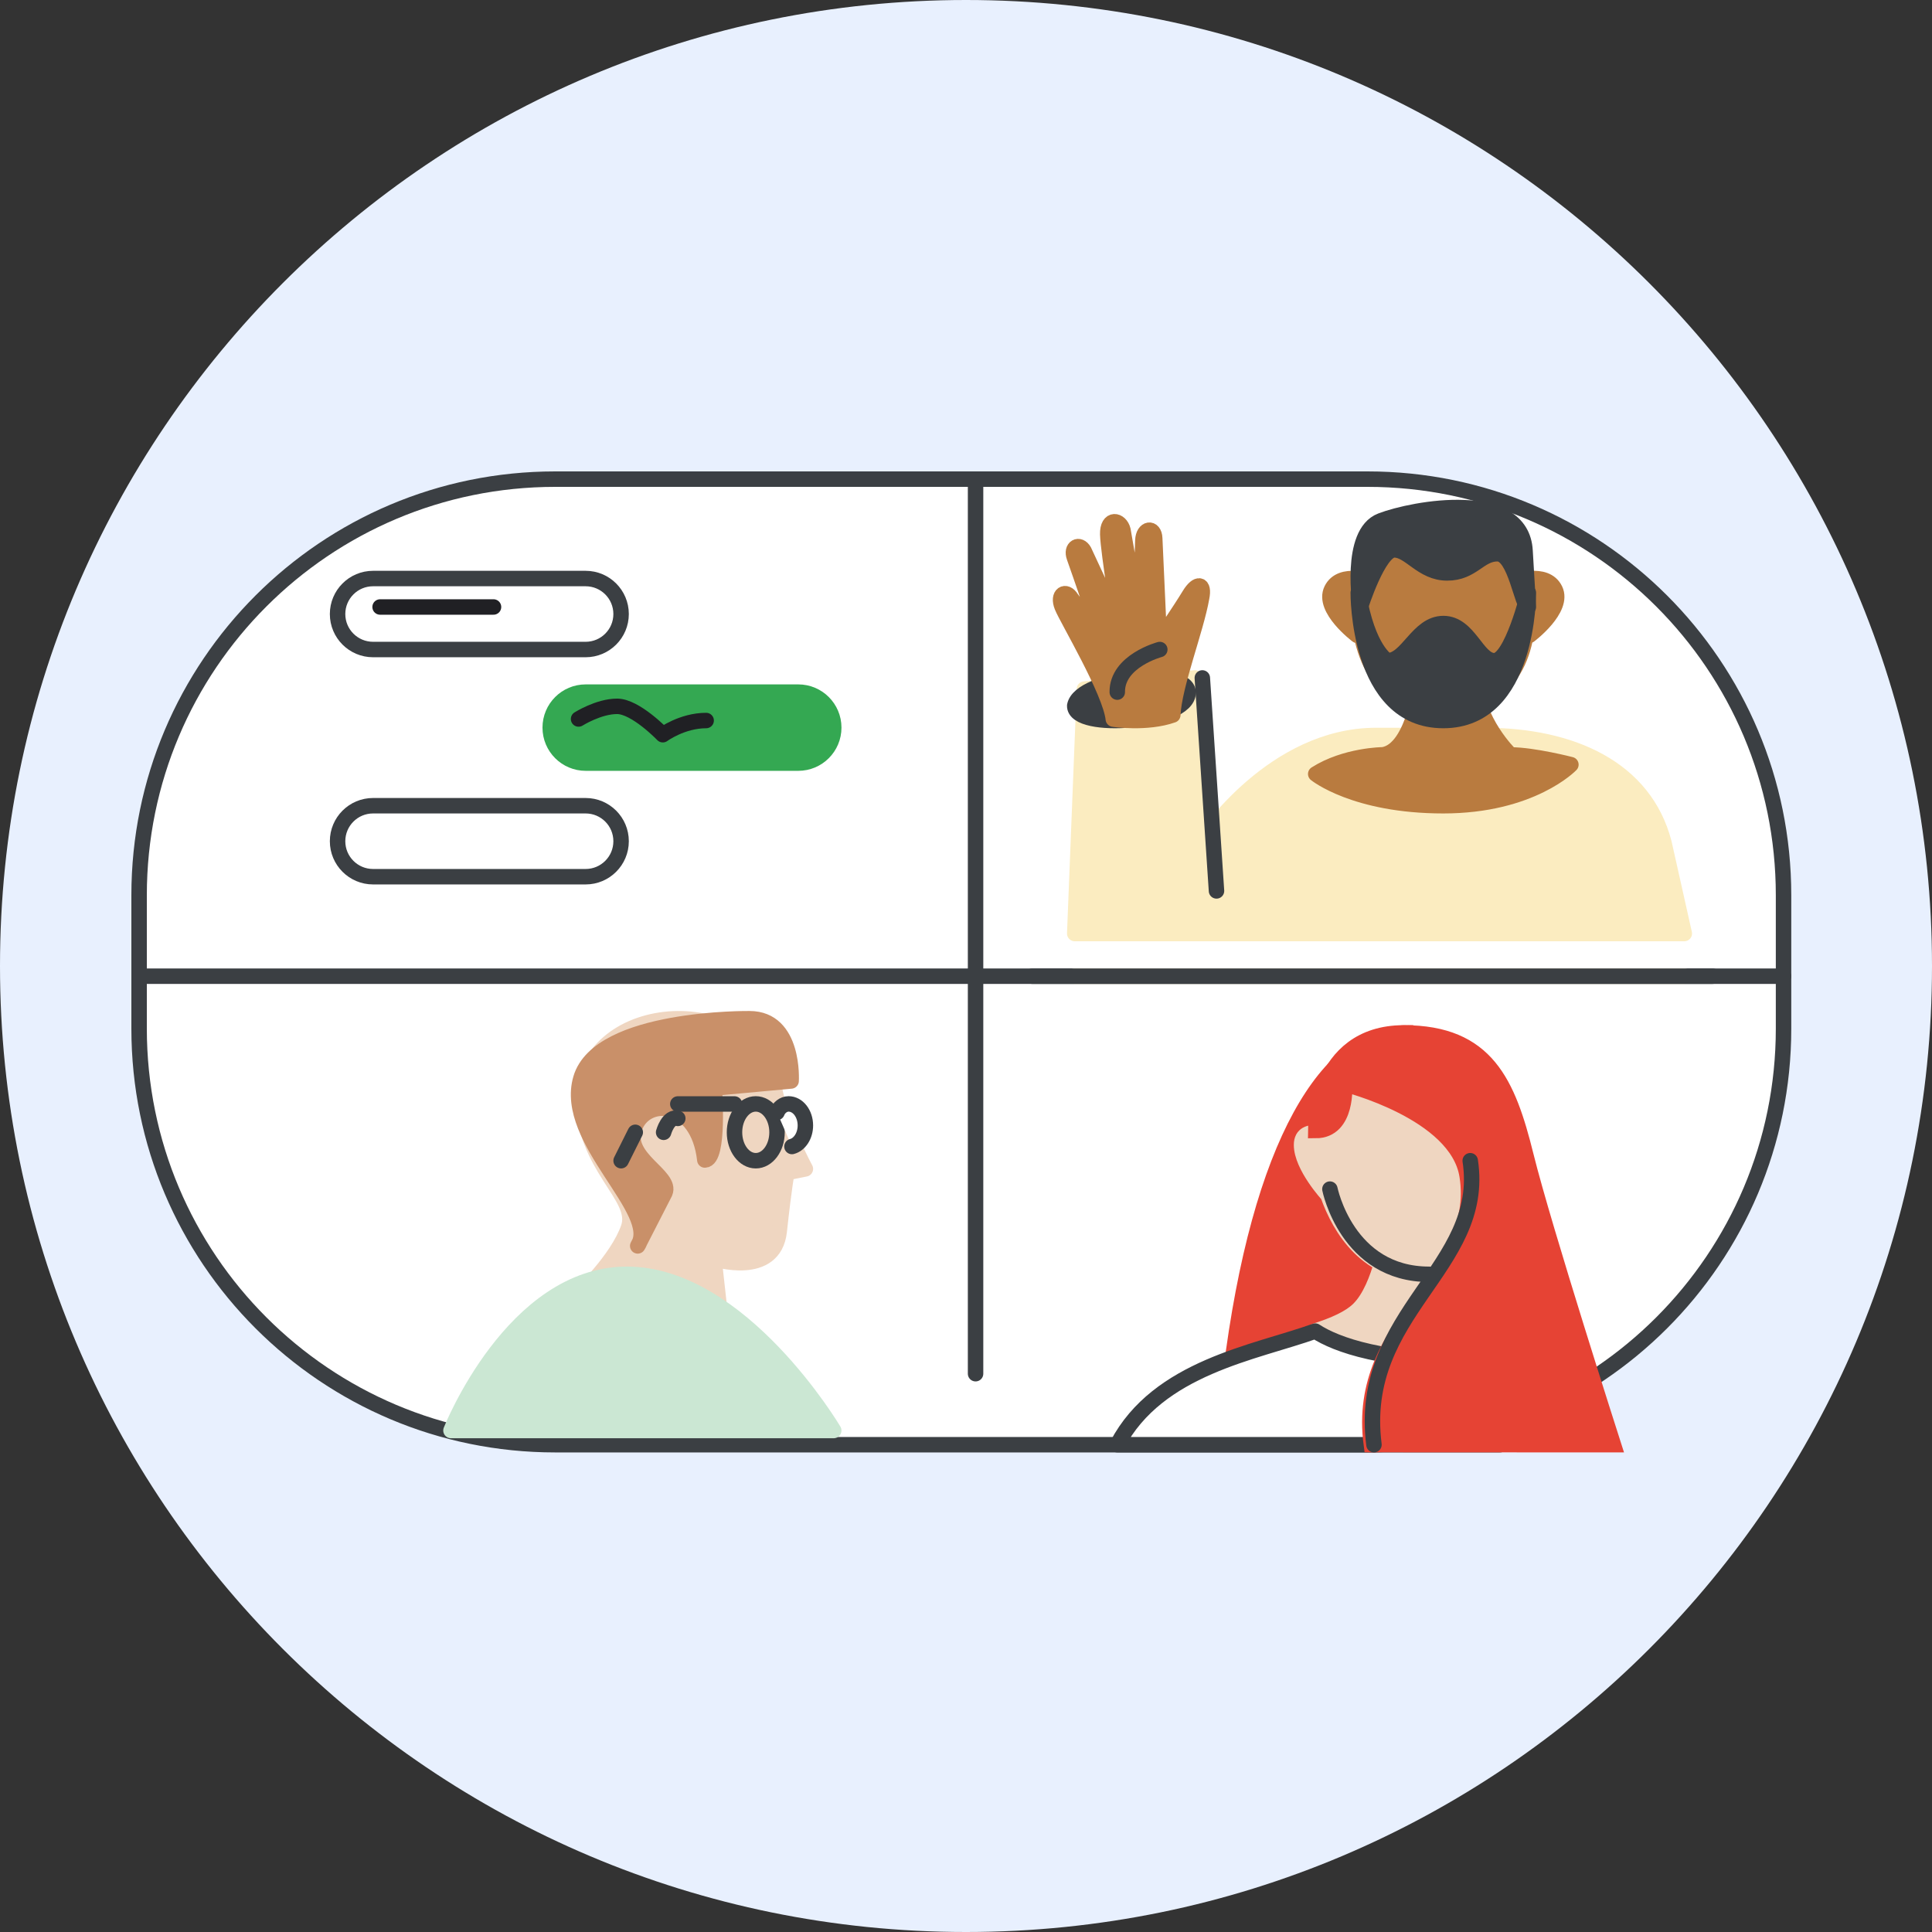 <?xml version="1.0" encoding="UTF-8"?><svg version="1.1" width="125px" height="125px" viewBox="0 0 125.0 125.0" xmlns="http://www.w3.org/2000/svg" xmlns:xlink="http://www.w3.org/1999/xlink"><rect x="0" y="0" width="125.0" height="125.0" fill="#333333" stroke="none"/><defs><clipPath id="i0"><path d="M125,0 L125,125 L0,125 L0,0 L125,0 Z"></path></clipPath><clipPath id="i1"><path d="M62.5,0 C97.018,0 125,27.982 125,62.5 C125,97.018 97.018,125 62.5,125 C27.982,125 0,97.018 0,62.5 C0,27.982 27.982,0 62.5,0 Z"></path></clipPath><clipPath id="i2"><path d="M79.475,0 C94.342,-2.73111645e-15 106.395,12.052 106.395,26.92 L106.395,35.552 C106.395,50.419 94.342,62.472 79.475,62.472 L26.92,62.472 C12.052,62.472 -1.73196938e-15,50.419 0,35.552 L0,26.92 C-5.37345798e-15,12.052 12.052,2.73111645e-15 26.92,0 L79.475,0 Z"></path></clipPath><clipPath id="i3"><path d=""></path></clipPath><clipPath id="i4"><path d="M0.261,4.831 C0.838,-1.468 11.866,-1.751 12.733,4.831 C13.312,7.213 14.675,9.716 14.675,9.716 L13.477,9.958 C13.477,9.958 13.312,10.726 12.982,13.754 C12.667,16.644 9.107,15.635 8.784,15.537 L8.761,15.53 L9.179,19.293 L0,17.958 C0,17.958 0.04,17.92 0.11,17.851 L0.238,17.724 C0.885,17.074 2.663,15.185 3.234,13.512 C3.937,11.452 0.261,9.636 0.261,4.831 Z"></path></clipPath><clipPath id="i5"><path d="M3.947,14.464 L3.977,14.395 C4.765,12.066 -0.984,7.679 0.148,3.864 C1.23,0.22 9.447,0.01 10.856,0 L11.061,0 C13.999,0 13.753,4.028 13.753,4.028 L8.783,4.487 C8.783,4.487 9.133,9.14 8.169,9.14 C7.731,5.194 4.317,5.04 3.611,7.088 C2.938,9.057 6.071,10.138 5.588,11.26 L3.947,14.464 Z"></path></clipPath><clipPath id="i6"><path d="M11.432,0 L17.427,21.695 L0,22.049 C1.864,7.015 6.342,0 11.432,0 Z"></path></clipPath><clipPath id="i7"><path d="M0.917,0.02 L0,0.919 C0,0.919 0.295,-0.159 0.917,0.02 Z"></path></clipPath><clipPath id="i8"><path d="M0.747,0 C1.348,0 1.834,0.624 1.834,1.393 C1.834,2.065 1.462,2.626 0.965,2.756 L0,0.551 C0.113,0.255 0.408,0 0.747,0 Z"></path></clipPath><clipPath id="i9"><path d="M4.699,0 L9.417,0.898 L11.006,8.268 C4.434,8.251 1.388,7.237 0,6.42 C1.204,6.031 2.188,5.601 2.782,5.015 C4.242,3.574 4.699,0 4.699,0 Z"></path></clipPath><clipPath id="i10"><path d="M7.725,0 C13.457,0 13.758,6.394 13.758,6.394 L13.757,6.456 C13.743,7.217 13.47,14.699 8.091,14.699 C4.245,14.699 2.487,11.767 1.71,9.573 L1.703,9.565 C1.581,9.431 0,7.664 0,6.325 C0,5.609 0.54,5.495 1.067,5.552 C1.196,2.536 2.87,0 7.725,0 Z"></path></clipPath><clipPath id="i11"><path d="M12.809,0 C14.185,0.892 17.204,1.999 23.718,2.018 L24.764,7.35 L0,7.35 C2.641,2.339 8.895,1.399 12.809,0 Z"></path></clipPath><clipPath id="i12"><path d="M5.697,0 C11.064,0 12.438,3.255 13.602,7.948 C14.016,9.62 14.853,12.472 15.759,15.452 L15.97,16.141 C16.04,16.371 16.111,16.602 16.181,16.832 L16.393,17.522 C17.843,22.226 19.261,26.642 19.261,26.642 L3.599,26.635 C2.512,18.512 10.852,15.805 9.795,9.23 C9.133,5.113 1.863,3.309 1.863,3.309 C1.863,3.309 2.103,6.317 0,6.317 L0.001,6.267 C0.017,5.67 0.311,0 5.697,0 Z"></path></clipPath><clipPath id="i13"><path d="M11.384,0 C18.774,0 24.764,10.106 24.764,10.106 L0,10.106 C0,10.106 3.995,0 11.384,0 Z"></path></clipPath><clipPath id="i14"><path d="M16.047,0 C17.316,-1.12119054e-15 18.344,1.028 18.344,2.297 C18.344,3.565 17.316,4.593 16.047,4.593 L2.297,4.593 C1.028,4.593 1.5534141e-16,3.565 0,2.297 C-1.5534141e-16,1.028 1.028,6.77101325e-16 2.297,0 L16.047,0 Z"></path></clipPath><clipPath id="i15"><path d="M16.047,0 C17.316,-1.9765794e-15 18.344,1.028 18.344,2.297 C18.344,3.565 17.316,4.593 16.047,4.593 L2.297,4.593 C1.028,4.593 1.5534141e-16,3.565 0,2.297 C-1.5534141e-16,1.028 1.028,-2.11077094e-16 2.297,0 L16.047,0 Z"></path></clipPath><clipPath id="i16"><path d="M16.047,0 C17.316,-2.00936895e-15 18.344,1.028 18.344,2.297 C18.344,3.565 17.316,4.593 16.047,4.593 L2.297,4.593 C1.028,4.593 1.5534141e-16,3.565 0,2.297 C-1.5534141e-16,1.028 1.028,2.33012115e-16 2.297,0 L16.047,0 Z"></path></clipPath><clipPath id="i17"><path d="M7.773,0 L8.458,10.339 C8.458,10.339 12.859,3.724 19.489,3.724 L26.523,3.724 C32.125,3.724 36.867,5.836 38.125,10.673 L39.439,16.537 L0,16.537 L0.627,0.722 L7.773,0 Z"></path></clipPath><clipPath id="i18"><path d="M2.637,0.198 L2.722,0.227 C2.741,0.233 2.752,0.237 2.752,0.237 L1.763,3.675 C1.763,3.675 -0.506,1.973 0.104,0.717 C0.628,-0.36 2.199,0.057 2.637,0.198 Z"></path></clipPath><clipPath id="i19"><path d="M0,0.237 C0,0.237 2.036,-0.539 2.647,0.717 C3.258,1.973 0.989,3.675 0.989,3.675 Z"></path></clipPath><clipPath id="i20"><path d="M0,1.794 C0.353,-0.032 7.338,-0.718 7.338,0.947 C7.338,2.872 -0.056,3.427 0,1.794 Z"></path></clipPath><clipPath id="i21"><path d="M3.053,0.817 C3.026,-0.311 3.874,-0.142 4.038,0.546 L5.133,6.855 C5.133,6.855 5.296,2.026 5.325,1.21 C5.353,0.394 6.064,0.309 6.092,1.07 L6.392,7.702 C6.392,7.702 6.881,6.981 7.399,6.197 L7.606,5.882 C7.882,5.461 8.148,5.046 8.335,4.738 C8.848,3.893 9.32,3.977 9.128,4.909 C8.772,6.968 7.345,10.586 7.262,12.505 C5.594,13.097 3.414,12.775 3.413,12.77 C3.228,10.989 0.427,6.311 0.098,5.496 C-0.231,4.681 0.344,4.367 0.7,4.96 L2.755,7.698 C2.755,7.698 2.375,6.589 1.955,5.37 L1.796,4.909 C1.398,3.755 1.003,2.614 0.891,2.308 C0.645,1.636 1.22,1.354 1.521,1.889 L3.919,7.045 C3.919,7.045 3.697,5.696 3.478,4.232 L3.405,3.741 C3.225,2.513 3.065,1.3 3.053,0.817 Z"></path></clipPath><clipPath id="i22"><path d="M10.297,0 C10.297,2.757 12.604,4.982 12.604,4.982 C14.09,4.982 16.51,5.61 16.51,5.61 C16.51,5.61 16.505,5.615 16.496,5.624 L16.454,5.664 C16.056,6.043 13.491,8.268 8.252,8.268 C2.525,8.268 0,6.214 0,6.214 C1.925,4.99 4.354,4.975 4.354,4.975 C6.419,4.642 6.877,0 6.877,0 Z"></path></clipPath><clipPath id="i23"><path d="M0.002,5.285 C0.002,-1.745 11.006,-1.778 11.006,5.285 C11.006,7.204 10.753,11.943 5.251,11.943 C0.329,11.943 0.012,6.613 0,5.491 L0.001,5.338 C0.001,5.327 0.001,5.317 0.001,5.309 Z"></path></clipPath><clipPath id="i24"><path d="M11.006,0 L11.006,0.062 C10.999,0.819 10.798,8.268 5.5,8.268 C0.297,8.268 0.015,1.083 0.001,0.109 L0,0 C0.612,3.712 1.88,4.398 1.88,4.398 C3.184,4.398 3.834,1.993 5.507,1.993 C7.179,1.993 7.68,4.398 8.802,4.398 C9.925,4.398 11.006,0 11.006,0 Z"></path></clipPath><clipPath id="i25"><path d="M10.792,2.81 L11.006,6.431 C10.577,6.431 10.185,2.988 9.006,2.988 C7.826,2.988 7.399,4.231 5.754,4.231 C4.11,4.231 3.343,2.739 2.325,2.739 C1.308,2.739 0.143,6.431 0.143,6.431 C0.143,6.431 -0.643,1.666 1.468,0.854 C3.579,0.041 10.582,-1.238 10.792,2.81 Z"></path></clipPath></defs><g clip-path="url(#i0)"><g clip-path="url(#i1)"><polygon points="0,0 125,0 125,125 0,125 0,0" stroke="none" fill="#E8F0FE"></polygon></g><g transform="translate(9.0 31.0)"><g clip-path="url(#i2)"><polygon points="0,0 106.395,0 106.395,62.472 0,62.472 0,0" stroke="none" fill="#FFFFFF"></polygon></g><path d="M26.92,0 L79.475,0 C94.342,-2.73111645e-15 106.395,12.052 106.395,26.92 L106.395,35.552 C106.395,50.419 94.342,62.472 79.475,62.472 L26.92,62.472 C12.052,62.472 -1.73196938e-15,50.419 0,35.552 L0,26.92 C-5.37345798e-15,12.052 12.052,2.73111645e-15 26.92,0 Z" stroke="#3B3F43" stroke-width="1" fill="none" stroke-linecap="round" stroke-linejoin="round"></path><g transform="translate(54.069 0.0)"><g clip-path="url(#i3)"><polygon points="0.05,0 0.05,0 0.05,57.878 0.05,57.878 0.05,0" stroke="none" fill="#FFFFFF"></polygon></g><path d="M0.05,0 L0.05,57.878" stroke="#3B3F43" stroke-width="1" fill="none" stroke-linecap="round" stroke-linejoin="round"></path></g><g transform="translate(0.0 32.109)"><g clip-path="url(#i3)"><polygon points="0,0.05 106.395,0.05 106.395,0.05 0,0.05 0,0.05" stroke="none" fill="#FFFFFF"></polygon></g><path d="M0,0.05 L106.395,0.05" stroke="#3B3F43" stroke-width="1" fill="none" stroke-linecap="round" stroke-linejoin="round"></path></g><g transform="translate(60.535 32.109)"><g clip-path="url(#i3)"><polygon points="0,0.05 39.439,0.05 39.439,0.05 0,0.05 0,0.05" stroke="none" fill="#FBECC0"></polygon></g><path d="M39.439,0.05 L0,0.05" stroke="#FBECC0" stroke-width="1" fill="none" stroke-linecap="round" stroke-linejoin="round"></path></g><g transform="translate(28.433 34.911)"><g clip-path="url(#i4)"><polygon points="0,-1.77635684e-15 14.675,-1.77635684e-15 14.675,19.293 0,19.293 0,-1.77635684e-15" stroke="none" fill="#EFD6C1"></polygon></g><path d="M9.179,19.293 L8.761,15.53 C8.761,15.53 12.652,16.781 12.982,13.754 C13.312,10.726 13.477,9.958 13.477,9.958 L14.675,9.716 C14.675,9.716 13.312,7.213 12.733,4.831 C11.866,-1.751 0.838,-1.468 0.261,4.831 C0.261,9.636 3.937,11.452 3.234,13.512 C2.531,15.571 0,17.958 0,17.958 L9.179,19.293 Z" stroke="#EFD6C1" stroke-width="1" fill="none" stroke-linecap="round" stroke-linejoin="round"></path></g><g transform="translate(28.433 34.911)"><g clip-path="url(#i5)"><polygon points="2.3869795e-15,1.02598052e-15 13.758,1.02598052e-15 13.758,14.699 2.3869795e-15,14.699 2.3869795e-15,1.02598052e-15" stroke="none" fill="#C99069"></polygon></g><path d="M3.827,14.699 L5.588,11.26 C6.071,10.138 2.938,9.057 3.611,7.088 C4.317,5.04 7.731,5.194 8.169,9.14 C9.133,9.14 8.783,4.487 8.783,4.487 L13.753,4.028 C13.753,4.028 13.999,0 11.061,0 C11.061,0 1.332,-0.124 0.148,3.864 C-1.035,7.853 5.302,12.466 3.827,14.699 Z" stroke="#C99069" stroke-width="1" fill="none" stroke-linecap="round" stroke-linejoin="round"></path></g><g transform="translate(38.522 40.423)"><path d="M1.376,3.675 C2.136,3.675 2.752,2.852 2.752,1.837 C2.752,0.823 2.136,0 1.376,0 C0.616,0 0,0.823 0,1.837 C0,2.852 0.616,3.675 1.376,3.675 Z" stroke="#3B3F43" stroke-width="1" fill="none" stroke-linecap="round" stroke-linejoin="round"></path></g><g transform="translate(70.624 35.829)"><g clip-path="url(#i6)"><polygon points="0,0 17.427,0 17.427,22.049 0,22.049 0,0" stroke="none" fill="#E64334"></polygon></g><path d="M11.432,0 C6.342,0 1.864,7.015 0,22.049 L17.427,21.695 L11.432,0 Z" stroke="#E64334" stroke-width="1" fill="none" stroke-miterlimit="10"></path></g><g transform="translate(34.854 40.377)"><g clip-path="url(#i3)"><polygon points="0,0.05 3.669,0.05 3.669,0.05 0,0.05 0,0.05" stroke="none" fill="#FFFFFF"></polygon></g><path d="M3.669,0.05 L0,0.05" stroke="#3B3F43" stroke-width="1" fill="none" stroke-linecap="round" stroke-linejoin="round"></path></g><g transform="translate(33.936 41.341)"><g clip-path="url(#i7)"><polygon points="0,7.43849426e-15 0.917,7.43849426e-15 0.917,0.919 0,0.919 0,7.43849426e-15" stroke="none" fill="#FFFFFF"></polygon></g><path d="M0,0.919 C0,0.919 0.295,-0.159 0.917,0.02" stroke="#3B3F43" stroke-width="1" fill="none" stroke-linecap="round" stroke-linejoin="round"></path></g><g transform="translate(41.274 40.423)"><g clip-path="url(#i8)"><polygon points="0,0 1.834,0 1.834,2.756 0,2.756 0,0" stroke="none" fill="#FFFFFF"></polygon></g><path d="M0,0.551 C0.113,0.255 0.408,0 0.747,0 C1.348,0 1.834,0.624 1.834,1.393 C1.834,2.065 1.462,2.626 0.965,2.756" stroke="#3B3F43" stroke-width="1" fill="none" stroke-linecap="round" stroke-linejoin="round"></path></g><g transform="translate(31.185 42.26)"><g clip-path="url(#i3)"><polygon points="0,0 0.917,0 0.917,1.837 0,1.837 0,0" stroke="none" fill="#FFFFFF"></polygon></g><path d="M0.917,0 L0,1.837" stroke="#3B3F43" stroke-width="1" fill="none" stroke-linecap="round" stroke-linejoin="round"></path></g><g transform="translate(76.127 48.691)"><g clip-path="url(#i9)"><polygon points="0,0 11.006,0 11.006,8.268 0,8.268 0,0" stroke="none" fill="#EFD6C1"></polygon></g><path d="M9.417,0.898 L4.699,0 C4.699,0 4.242,3.574 2.782,5.015 C2.188,5.601 1.204,6.031 0,6.42 C1.388,7.237 4.434,8.251 11.006,8.268 L9.417,0.898 Z" stroke="#EFD6C1" stroke-width="1" fill="none" stroke-linecap="round" stroke-linejoin="round"></path></g><g transform="translate(75.21 36.748)"><g clip-path="url(#i10)"><polygon points="0,0 13.758,0 13.758,14.699 0,14.699 0,0" stroke="none" fill="#EFD6C1"></polygon></g><path d="M7.725,0 C2.87,0 1.196,2.536 1.067,5.552 C0.54,5.495 0,5.609 0,6.325 C0,7.718 1.71,9.573 1.71,9.573 L1.71,9.573 C2.487,11.767 4.245,14.699 8.091,14.699 C13.758,14.699 13.758,6.394 13.758,6.394 C13.758,6.394 13.457,0 7.725,0 Z" stroke="#EFD6C1" stroke-width="1" fill="none" stroke-linecap="round" stroke-linejoin="round"></path></g><g transform="translate(63.287 55.122)"><g clip-path="url(#i11)"><polygon points="0,0 24.764,0 24.764,7.35 0,7.35 0,0" stroke="none" fill="#FFFFFF"></polygon></g><path d="M23.718,2.018 C17.204,1.999 14.185,0.892 12.809,0 C8.895,1.399 2.641,2.339 0,7.35 L24.764,7.35 L23.718,2.018 Z" stroke="#3B3F43" stroke-width="1" fill="none" stroke-linecap="round" stroke-linejoin="round"></path></g><g transform="translate(76.127 35.829)"><g clip-path="url(#i12)"><polygon points="0,0 19.261,0 19.261,26.642 0,26.642 0,0" stroke="none" fill="#E64334"></polygon></g><path d="M3.599,26.635 C2.512,18.512 10.852,15.805 9.795,9.23 C9.133,5.113 1.863,3.309 1.863,3.309 C1.863,3.309 2.103,6.317 0,6.317 C0,6.317 0.012,0 5.697,0 C11.064,0 12.438,3.255 13.602,7.948 C14.765,12.641 19.261,26.642 19.261,26.642 L3.599,26.635 Z" stroke="#E64334" stroke-width="1" fill="none" stroke-miterlimit="10"></path></g><g transform="translate(20.178 51.447)"><g clip-path="url(#i13)"><polygon points="0,0 24.764,0 24.764,10.106 0,10.106 0,0" stroke="none" fill="#CBE7D3"></polygon></g><path d="M0,10.106 C0,10.106 3.995,0 11.384,0 C18.774,0 24.764,10.106 24.764,10.106 L0,10.106 Z" stroke="#CBE7D3" stroke-width="1" fill="none" stroke-linecap="round" stroke-linejoin="round"></path></g><g transform="translate(77.045 45.935)"><path d="M0,0 C0,0 1.103,5.512 6.42,5.512" stroke="#3B3F43" stroke-width="1" fill="none" stroke-linecap="round" stroke-linejoin="round"></path></g><g transform="translate(79.796 44.098)"><path d="M0.099,18.374 C-0.994,9.799 7.39,6.941 6.327,0" stroke="#3B3F43" stroke-width="1" fill="none" stroke-linecap="round" stroke-linejoin="round"></path></g><g transform="translate(57.783 32.109)"><g clip-path="url(#i3)"><polygon points="0,0.05 44.025,0.05 44.025,0.05 0,0.05 0,0.05" stroke="none" fill="#FFFFFF"></polygon></g><path d="M0,0.05 L44.025,0.05" stroke="#3B3F43" stroke-width="1" fill="none" stroke-linecap="round" stroke-linejoin="round"></path></g><g transform="translate(12.841 6.431)"><g clip-path="url(#i14)"><polygon points="0,0 18.344,0 18.344,4.593 0,4.593 0,0" stroke="none" fill="#FFFFFF"></polygon></g><path d="M2.297,0 L16.047,0 C17.316,-1.12119054e-15 18.344,1.028 18.344,2.297 C18.344,3.565 17.316,4.593 16.047,4.593 L2.297,4.593 C1.028,4.593 1.5534141e-16,3.565 0,2.297 C-1.5534141e-16,1.028 1.028,6.77101325e-16 2.297,0 Z" stroke="#3B3F43" stroke-width="1" fill="none" stroke-miterlimit="10"></path></g><g transform="translate(26.599 13.78)"><g clip-path="url(#i15)"><polygon points="0,0 18.344,0 18.344,4.593 0,4.593 0,0" stroke="none" fill="#34A852"></polygon></g><path d="M2.297,0 L16.047,0 C17.316,-1.9765794e-15 18.344,1.028 18.344,2.297 C18.344,3.565 17.316,4.593 16.047,4.593 L2.297,4.593 C1.028,4.593 1.5534141e-16,3.565 0,2.297 C-1.5534141e-16,1.028 1.028,-2.11077094e-16 2.297,0 Z" stroke="#34A852" stroke-width="1" fill="none" stroke-miterlimit="10"></path></g><g transform="translate(12.841 21.13)"><g clip-path="url(#i16)"><polygon points="0,0 18.344,0 18.344,4.593 0,4.593 0,0" stroke="none" fill="#FFFFFF"></polygon></g><path d="M2.297,0 L16.047,0 C17.316,-2.00936895e-15 18.344,1.028 18.344,2.297 C18.344,3.565 17.316,4.593 16.047,4.593 L2.297,4.593 C1.028,4.593 1.5534141e-16,3.565 0,2.297 C-1.5534141e-16,1.028 1.028,2.33012115e-16 2.297,0 Z" stroke="#3B3F43" stroke-width="1" fill="none" stroke-miterlimit="10"></path></g><g transform="translate(15.592 8.222)"><g clip-path="url(#i3)"><polygon points="0,0.05 7.338,0.05 7.338,0.05 0,0.05 0,0.05" stroke="none" fill="#FFFFFF"></polygon></g><path d="M0,0.05 L7.338,0.05" stroke="#202024" stroke-width="1" fill="none" stroke-linecap="round" stroke-linejoin="round"></path></g><g transform="translate(28.433 14.699)"><path d="M0,0.819 C0,0.819 1.298,0 2.493,0 C3.688,0 5.451,1.837 5.451,1.837 C5.451,1.837 6.698,0.919 8.255,0.919" stroke="#202024" stroke-width="1" fill="none" stroke-linecap="round" stroke-linejoin="round"></path></g><g transform="translate(60.535 12.862)"><g clip-path="url(#i17)"><polygon points="0,0 39.439,0 39.439,16.537 0,16.537 0,0" stroke="none" fill="#FBECC0"></polygon></g><path d="M0,16.537 L0.627,0.722 L7.773,0 L8.458,10.339 C8.458,10.339 12.859,3.724 19.489,3.724 L26.523,3.724 C32.125,3.724 36.867,5.836 38.125,10.673 L39.439,16.537 L0,16.537 Z" stroke="#FBECC0" stroke-width="1" fill="none" stroke-linecap="round" stroke-linejoin="round"></path></g><g transform="translate(68.79 12.862)"><g clip-path="url(#i3)"><polygon points="0,0 0.917,0 0.917,13.78 0,13.78 0,0" stroke="none" fill="#FFFFFF"></polygon></g><path d="M0,0 L0.917,13.78" stroke="#3B3F43" stroke-width="1" fill="none" stroke-linecap="round" stroke-linejoin="round"></path></g><g transform="translate(77.045 6.431)"><g clip-path="url(#i18)"><polygon points="-7.10542736e-15,-3.33066907e-15 2.752,-3.33066907e-15 2.752,3.675 -7.10542736e-15,3.675 -7.10542736e-15,-3.33066907e-15" stroke="none" fill="#B97B3F"></polygon></g><path d="M1.763,3.675 C1.763,3.675 -0.506,1.973 0.104,0.717 C0.715,-0.539 2.752,0.237 2.752,0.237 L1.763,3.675 Z" stroke="#B97B3F" stroke-width="1" fill="none" stroke-linecap="round" stroke-linejoin="round"></path></g><g transform="translate(88.968 6.431)"><g clip-path="url(#i19)"><polygon points="0,-3.33066907e-15 2.752,-3.33066907e-15 2.752,3.675 0,3.675 0,-3.33066907e-15" stroke="none" fill="#B97B3F"></polygon></g><path d="M0.989,3.675 C0.989,3.675 3.258,1.973 2.647,0.717 C2.036,-0.539 0,0.237 0,0.237 L0.989,3.675 Z" stroke="#B97B3F" stroke-width="1" fill="none" stroke-linecap="round" stroke-linejoin="round"></path></g><g transform="translate(60.535 12.862)"><g clip-path="url(#i20)"><polygon points="-4.98044531e-15,2.22044605e-15 7.338,2.22044605e-15 7.338,2.756 -4.98044531e-15,2.756 -4.98044531e-15,2.22044605e-15" stroke="none" fill="#3B3F43"></polygon></g><path d="M0,1.794 C-0.056,3.427 7.338,2.872 7.338,0.947 C7.338,-0.718 0.353,-0.032 0,1.794 Z" stroke="#3B3F43" stroke-width="1" fill="none" stroke-linecap="round" stroke-linejoin="round"></path></g><g transform="translate(59.618 2.756)"><g clip-path="url(#i21)"><polygon points="-7.54951657e-15,-7.77156117e-16 9.172,-7.77156117e-16 9.172,12.862 -7.54951657e-15,12.862 -7.54951657e-15,-7.77156117e-16" stroke="none" fill="#B97B3F"></polygon></g><path d="M7.262,12.505 C7.345,10.586 8.772,6.968 9.128,4.909 C9.32,3.977 8.848,3.893 8.335,4.738 C7.751,5.701 6.392,7.702 6.392,7.702 L6.092,1.07 C6.064,0.309 5.353,0.394 5.325,1.21 C5.296,2.026 5.133,6.855 5.133,6.855 L4.038,0.546 C3.874,-0.142 3.026,-0.311 3.053,0.817 C3.08,1.944 3.919,7.045 3.919,7.045 L1.521,1.889 C1.22,1.354 0.645,1.636 0.891,2.308 C1.137,2.98 2.755,7.698 2.755,7.698 L0.7,4.96 C0.344,4.367 -0.231,4.681 0.098,5.496 C0.427,6.311 3.228,10.989 3.413,12.77 C3.414,12.775 5.594,13.097 7.262,12.505 Z" stroke="#B97B3F" stroke-width="1" fill="none" stroke-linecap="round" stroke-linejoin="round"></path></g><g transform="translate(63.287 11.024)"><path d="M2.752,0 C2.752,0 -0.023,0.734 0,2.756" stroke="#3B3F43" stroke-width="1" fill="none" stroke-linecap="round" stroke-linejoin="round"></path></g><g transform="translate(76.127 12.862)"><g clip-path="url(#i22)"><polygon points="0,0 16.51,0 16.51,8.268 0,8.268 0,0" stroke="none" fill="#B97B3F"></polygon></g><path d="M0,6.214 C0,6.214 2.525,8.268 8.252,8.268 C13.979,8.268 16.51,5.61 16.51,5.61 C16.51,5.61 14.09,4.982 12.604,4.982 C12.604,4.982 10.297,2.757 10.297,0 L6.877,0 C6.877,0 6.419,4.642 4.354,4.975 C4.354,4.975 1.925,4.99 0,6.214 Z" stroke="#B97B3F" stroke-width="1" fill="none" stroke-linecap="round" stroke-linejoin="round"></path></g><g transform="translate(78.879 2.756)"><g clip-path="url(#i23)"><polygon points="6.18298815e-15,1.77635684e-15 11.006,1.77635684e-15 11.006,11.943 6.18298815e-15,11.943 6.18298815e-15,1.77635684e-15" stroke="none" fill="#B97B3F"></polygon></g><path d="M0.002,5.285 C0.002,5.285 -0.251,11.943 5.251,11.943 C10.753,11.943 11.006,7.204 11.006,5.285 C11.006,-1.778 0.002,-1.745 0.002,5.285 Z" stroke="#B97B3F" stroke-width="1" fill="none" stroke-linecap="round" stroke-linejoin="round"></path></g><g transform="translate(78.879 7.35)"><g clip-path="url(#i24)"><polygon points="-6.64689014e-05,0 11.006,0 11.006,8.268 -6.64689014e-05,8.268 -6.64689014e-05,0" stroke="none" fill="#3B3F43"></polygon></g><path d="M0,0 C0.612,3.712 1.88,4.398 1.88,4.398 C3.184,4.398 3.834,1.993 5.507,1.993 C7.179,1.993 7.68,4.398 8.802,4.398 C9.925,4.398 11.006,0 11.006,0 C11.006,0 11.082,8.268 5.5,8.268 C-0.082,8.268 0,0 0,0 Z" stroke="#3B3F43" stroke-width="1" fill="none" stroke-linecap="round" stroke-linejoin="round"></path></g><g transform="translate(78.879 1.837)"><g clip-path="url(#i25)"><polygon points="-2.94209102e-15,1.44328993e-15 11.006,1.44328993e-15 11.006,6.431 -2.94209102e-15,6.431 -2.94209102e-15,1.44328993e-15" stroke="none" fill="#3B3F43"></polygon></g><path d="M0.143,6.431 C0.143,6.431 -0.643,1.666 1.468,0.854 C3.579,0.041 10.582,-1.238 10.792,2.81 L11.006,6.431 C10.577,6.431 10.185,2.988 9.006,2.988 C7.826,2.988 7.399,4.231 5.754,4.231 C4.11,4.231 3.343,2.739 2.325,2.739 C1.308,2.739 0.143,6.431 0.143,6.431 Z" stroke="#3B3F43" stroke-width="1" fill="none" stroke-linecap="round" stroke-linejoin="round"></path></g></g></g></svg>